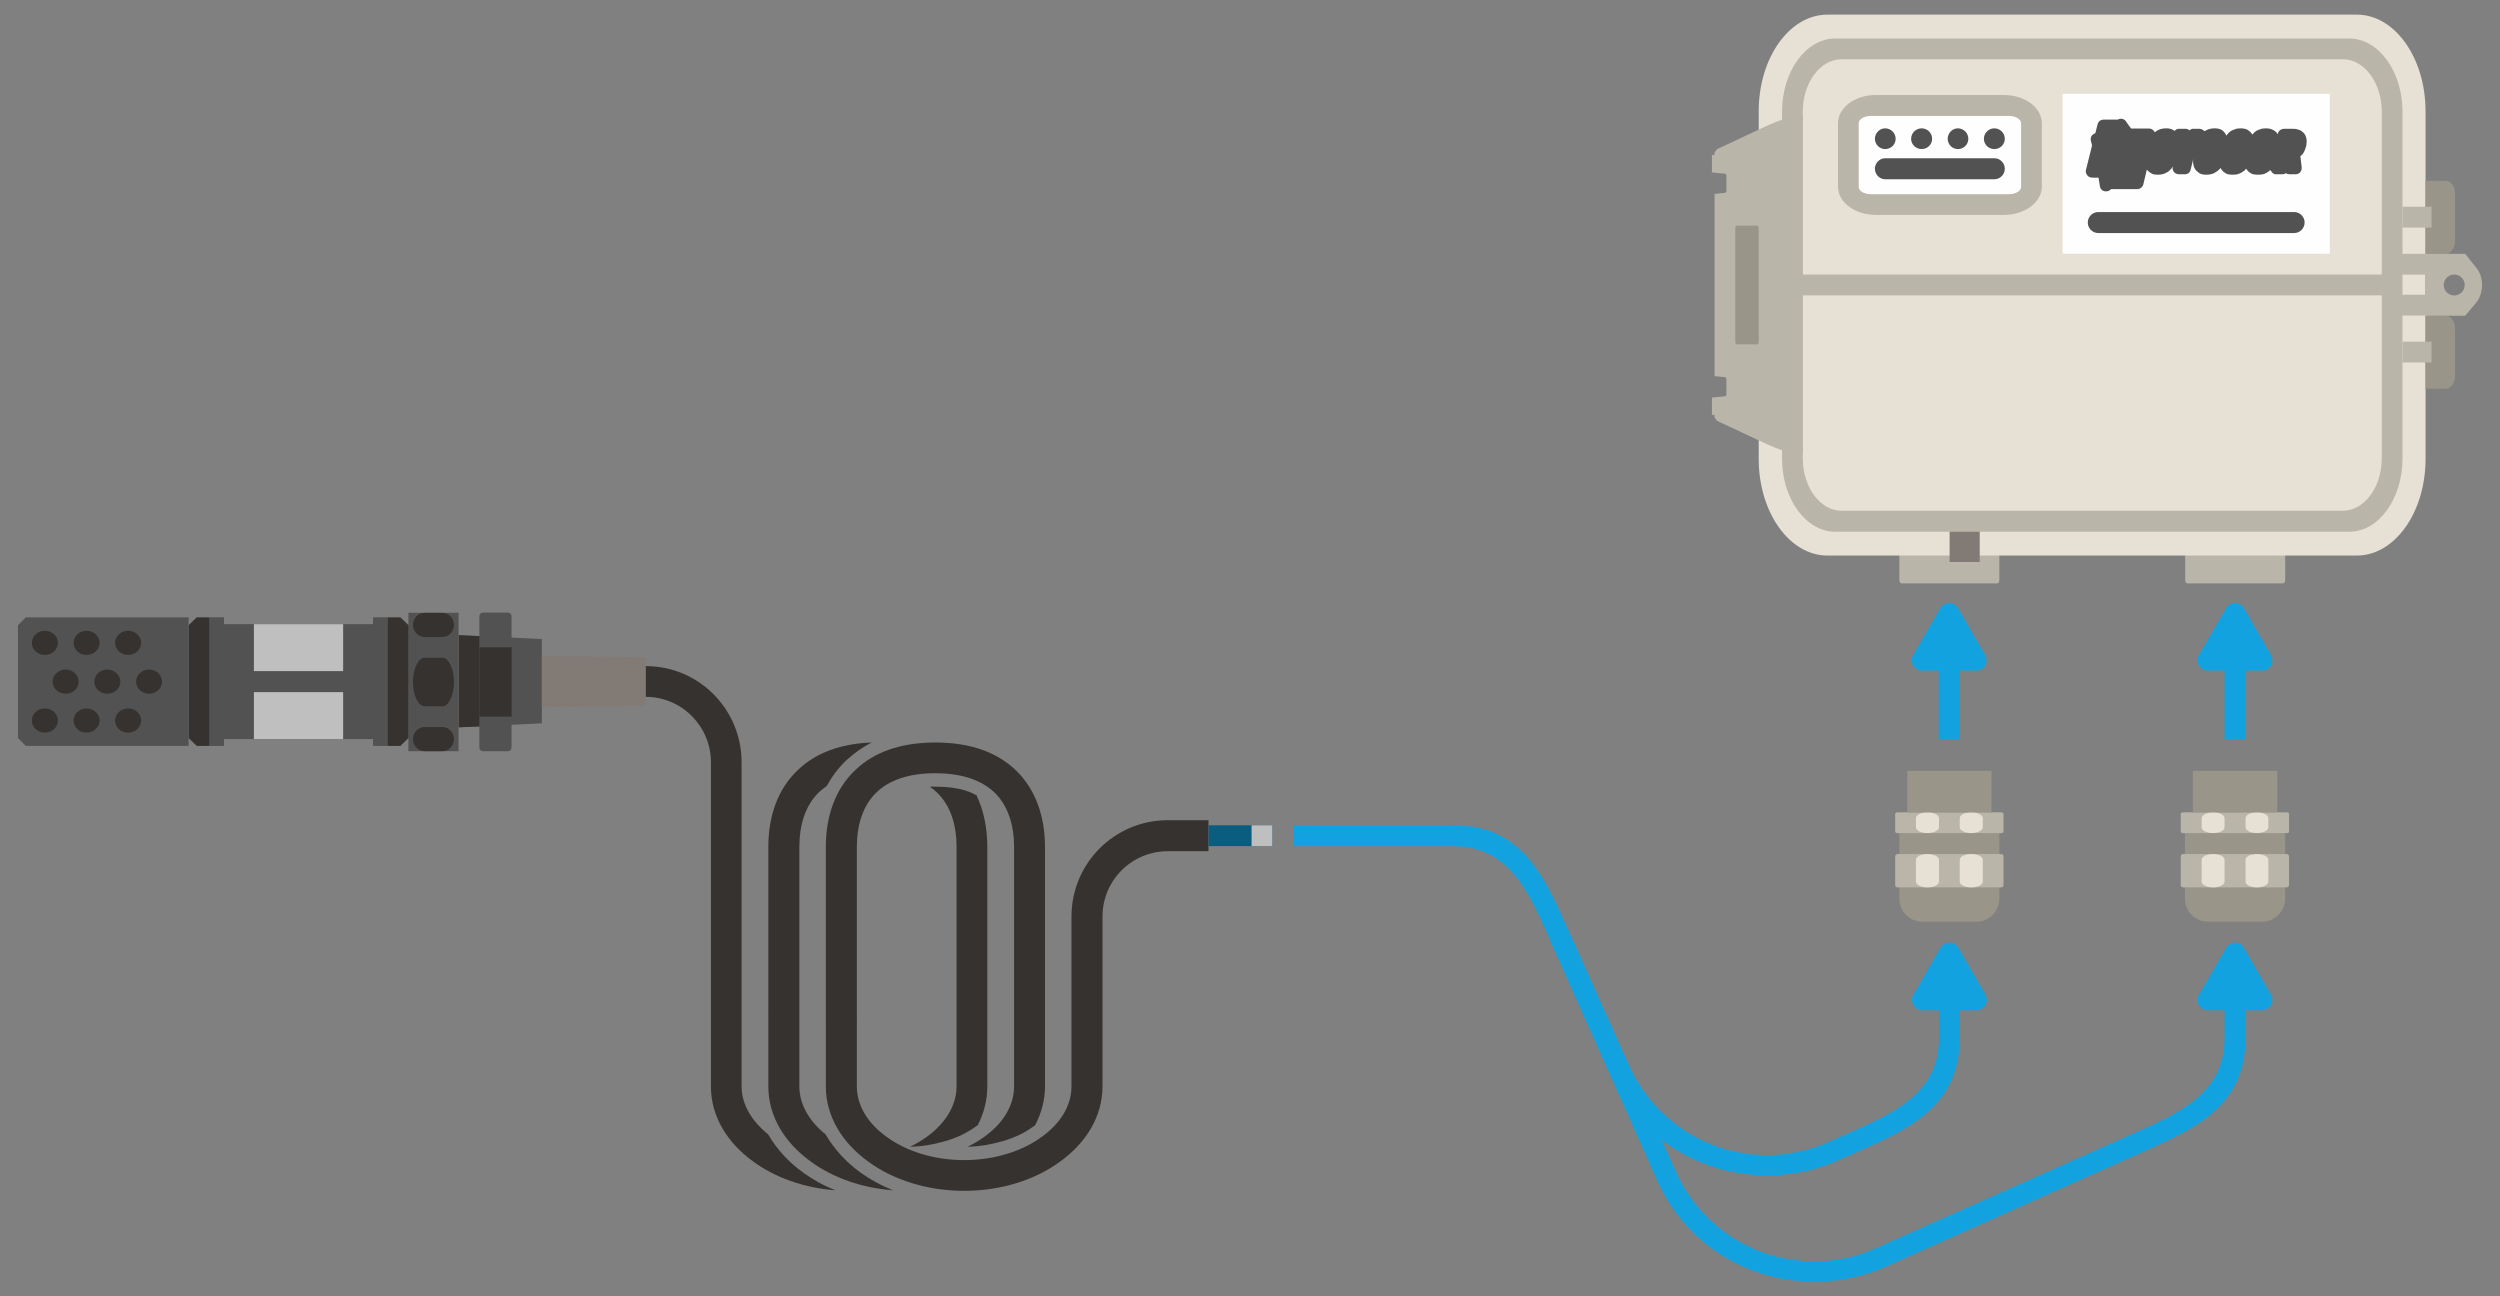 <?xml version="1.0" encoding="UTF-8"?>
<!DOCTYPE svg PUBLIC "-//W3C//DTD SVG 1.1//EN" "http://www.w3.org/Graphics/SVG/1.1/DTD/svg11.dtd">
<!-- Creator: CorelDRAW X8 -->
<svg xmlns="http://www.w3.org/2000/svg" xml:space="preserve" width="270px" height="140px" version="1.1" style="shape-rendering:geometricPrecision; text-rendering:geometricPrecision; image-rendering:optimizeQuality; fill-rule:evenodd; clip-rule:evenodd"
viewBox="0 0 27000 14000"
 xmlns:xlink="http://www.w3.org/1999/xlink">
 <rect x="0" y="0" width="27000" height="14000" fill="#808080" stroke="none"/>
 <defs>
  <style type="text/css">
   <![CDATA[
    .fil5 {fill:#0B5D80}
    .fil4 {fill:#13A2E0}
    .fil1 {fill:#36322F}
    .fil0 {fill:#525252}
    .fil2 {fill:#827A75}
    .fil7 {fill:#999588}
    .fil8 {fill:#B9B5A9}
    .fil3 {fill:#BFBFBF}
    .fil9 {fill:#E7E1D5}
    .fil11 {fill:#FEFEFE}
    .fil6 {fill:#13A2E0;fill-rule:nonzero}
    .fil10 {fill:#36322F;fill-rule:nonzero}
   ]]>
  </style>
 </defs>
 <g id="Layer_x0020_1">
  <g id="_2766231096480">
   <polygon class="fil0" points="5852,6902 5852,7812 4954,7855 4954,6860 "/>
   <polygon class="fil1" points="5345,7838 4954,7855 4954,6860 5345,6877 "/>
   <polygon class="fil2" points="5852,7084 5852,7637 6975,7622 6975,7098 "/>
   <path class="fil0" d="M5525 8073l0 -1417c0,-22 -17,-40 -39,-40l-270 0c-22,0 -39,18 -39,40l0 1417c0,22 17,40 39,40l270 0c22,0 39,-18 39,-40z"/>
   <rect class="fil1" transform="matrix(4.01208E-14 -1.515 -1.775 -4.70181E-14 5525.3 7739.34)" width="494" height="196"/>
   <rect class="fil0" transform="matrix(2.64845E-14 -1 -8.25 -2.185E-13 4952.08 8113.14)" width="1495.31" height="65.622"/>
   <path class="fil1" d="M4585 7628l193 0c68,0 125,-119 125,-263 0,-142 -57,-261 -125,-261l-193 0c-68,0 -125,119 -125,261 0,144 57,263 125,263z"/>
   <path class="fil1" d="M4585 7852l193 0c68,0 125,60 125,130 0,71 -57,131 -125,131l-193 0c-68,0 -125,-60 -125,-131 0,-70 57,-130 125,-130z"/>
   <path class="fil1" d="M4585 6619l193 0c68,0 125,57 125,130 0,71 -57,131 -125,131l-193 0c-68,0 -125,-60 -125,-131 0,-73 57,-130 125,-130z"/>
   <polygon class="fil0" points="2263,8056 2263,6667 2419,6667 2419,6741 4029,6741 4029,6667 4185,6667 4185,8056 4029,8056 4029,7982 2419,7982 2419,8056 "/>
   <polygon class="fil1" points="4324,6667 4412,6752 4412,7971 4324,8056 4185,8056 4185,6667 "/>
   <polygon class="fil1" points="2125,8056 2037,7971 2037,6752 2125,6667 2263,6667 2263,8056 "/>
   <polygon class="fil0" points="279,8056 194,7971 194,6752 279,6667 2037,6667 2037,8056 "/>
   <path class="fil3" d="M3706 7982l0 -507 -964 0 0 507 964 0zm0 -734l0 -507 -964 0 0 507 964 0z"/>
   <path class="fil1" d="M1750 7362c0,-71 -62,-131 -141,-131 -77,0 -139,60 -139,131 0,73 62,130 139,130 79,0 141,-57 141,-130zm-1125 419c0,-71 -62,-130 -142,-130 -76,0 -139,59 -139,130 0,74 63,131 139,131 80,0 142,-57 142,-131zm0 -839c0,-71 -62,-130 -142,-130 -76,0 -139,59 -139,130 0,74 63,131 139,131 80,0 142,-57 142,-131zm224 420c0,-71 -62,-131 -139,-131 -79,0 -142,60 -142,131 0,73 63,130 142,130 77,0 139,-57 139,-130zm227 419c0,-71 -65,-130 -142,-130 -77,0 -139,59 -139,130 0,74 62,131 139,131 77,0 142,-57 142,-131zm0 -839c0,-71 -65,-130 -142,-130 -77,0 -139,59 -139,130 0,74 62,131 139,131 77,0 142,-57 142,-131zm224 420c0,-71 -63,-131 -142,-131 -77,0 -139,60 -139,131 0,73 62,130 139,130 79,0 142,-57 142,-130zm224 419c0,-71 -63,-130 -139,-130 -80,0 -142,59 -142,130 0,74 62,131 142,131 76,0 139,-57 139,-131zm0 -839c0,-71 -63,-130 -139,-130 -80,0 -142,59 -142,130 0,74 62,131 142,131 76,0 139,-57 139,-131z"/>
  </g>
  <rect class="fil1" transform="matrix(3.9293E-14 -1.484 -1.956 -5.18111E-14 13051.6 9192.29)" width="225" height="225"/>
  <polygon class="fil4" points="15697,9139 13965,9139 13965,8912 15697,8912 "/>
  <path class="fil4" d="M24025 7242l-179 0c-62,0 -113,-48 -113,-110 0,-26 9,-46 20,-66l289 -499c31,-53 99,-70 153,-39 17,11 31,25 40,42l292 505c31,54 14,122 -40,153 -17,11 -37,14 -57,14l-178 0 0 743 -227 0 0 -743z"/>
  <path class="fil4" d="M20938 7242l-178 0c-63,0 -114,-48 -114,-110 0,-26 9,-46 20,-66l289 -499c31,-53 99,-70 153,-39 17,11 31,25 40,42l292 505c31,54 14,122 -40,153 -17,11 -37,14 -57,14l-178 0 0 743 -227 0 0 -743z"/>
  <path class="fil4" d="M24235 10239l292 504c31,54 14,122 -40,154 -17,8 -37,14 -57,14l-178 0 -227 0 -179 0c-62,0 -113,-51 -113,-114 0,-22 9,-42 20,-62l289 -499c31,-54 99,-71 153,-40 17,9 31,26 40,43z"/>
  <path class="fil4" d="M21151 10239l292 504c31,54 11,122 -40,154 -20,8 -40,14 -57,14l-181 0 -224 0 -181 0c-60,0 -111,-51 -111,-114 0,-22 6,-42 20,-62l286 -499c31,-54 99,-71 153,-40 20,9 34,26 43,43z"/>
  <rect class="fil5" transform="matrix(2.64845E-14 -1 -0.289 -7.66484E-15 13740.8 9137.9)" width="225" height="2381"/>
  <rect class="fil3" transform="matrix(2.64845E-14 -1 -0.094 -2.5023E-15 13740.8 9137.9)" width="225" height="2381"/>
  <path class="fil6" d="M19966 12237c487,-218 975,-433 975,-1026l0 -300 116 -91 108 91 0 300c0,737 -553,984 -1108,1230l-199 88c-235,108 -502,165 -774,165 -762,0 -1420,-448 -1703,-1109l-658 -1471c-215,-487 -434,-975 -1026,-975l0 -227c737,0 983,556 1230,1111l661 1472c252,575 827,980 1496,980 241,0 471,-53 675,-147l207 -91z"/>
  <path class="fil6" d="M23050 12237c488,-218 975,-433 975,-1026l0 -300 119 -91 108 91 0 300c0,737 -556,984 -1111,1230l-2773 1239c-235,105 -501,162 -776,162 -763,0 -1418,-448 -1701,-1106l-1157 -2596 204 -91 1157 2596c252,576 828,978 1497,978 243,0 470,-51 677,-147l2781 -1239z"/>
  <g id="_2766137162736">
   <path class="fil7" d="M20513 8997l0 709c0,136 110,249 249,249l581 0c139,0 250,-113 250,-249l0 -709 -1080 0z"/>
   <path class="fil8" d="M20493 9224l1120 0c14,0 25,11 25,26l0 309c0,14 -11,25 -25,25l-1120 0c-14,0 -25,-11 -25,-25l0 -309c0,-15 11,-26 25,-26z"/>
   <path class="fil8" d="M20493 8773l1120 0c14,0 25,8 25,17l0 191c0,10 -11,17 -25,17l-1120 0c-14,0 -25,-7 -25,-17l0 -191c0,-9 11,-17 25,-17z"/>
   <path class="fil9" d="M21165 9522l0 -236c0,-36 57,-62 125,-62 68,0 124,26 124,62l0 236c0,34 -56,62 -124,62 -68,0 -125,-28 -125,-62z"/>
   <path class="fil9" d="M21165 8935l0 -99c0,-34 57,-63 125,-63 68,0 124,29 124,63l0 99c0,34 -56,62 -124,62 -68,0 -125,-28 -125,-62z"/>
   <path class="fil9" d="M20692 9522l0 -236c0,-36 56,-62 124,-62 68,0 125,26 125,62l0 236c0,34 -57,62 -125,62 -68,0 -124,-28 -124,-62z"/>
   <path class="fil9" d="M20692 8935l0 -99c0,-34 56,-63 124,-63 68,0 125,29 125,63l0 99c0,34 -57,62 -125,62 -68,0 -124,-28 -124,-62z"/>
   <polygon class="fil7" points="21508,8325 20598,8325 20598,8773 21508,8773 "/>
  </g>
  <g id="_2766137157808">
   <path class="fil7" d="M23597 8997l0 709c0,136 113,249 249,249l584 0c136,0 250,-113 250,-249l0 -709 -1083 0z"/>
   <path class="fil8" d="M23577 9224l1120 0c14,0 25,11 25,26l0 309c0,14 -11,25 -25,25l-1120 0c-14,0 -25,-11 -25,-25l0 -309c0,-15 11,-26 25,-26z"/>
   <path class="fil8" d="M23577 8773l1120 0c14,0 25,8 25,17l0 191c0,10 -11,17 -25,17l-1120 0c-14,0 -25,-7 -25,-17l0 -191c0,-9 11,-17 25,-17z"/>
   <path class="fil9" d="M24252 9522l0 -236c0,-36 54,-62 122,-62 68,0 124,26 124,62l0 236c0,34 -56,62 -124,62 -68,0 -122,-28 -122,-62z"/>
   <path class="fil9" d="M24252 8935l0 -99c0,-34 54,-63 122,-63 68,0 124,29 124,63l0 99c0,34 -56,62 -124,62 -68,0 -122,-28 -122,-62z"/>
   <path class="fil9" d="M23778 9522l0 -236c0,-36 54,-62 125,-62 68,0 122,26 122,62l0 236c0,34 -54,62 -122,62 -71,0 -125,-28 -125,-62z"/>
   <path class="fil9" d="M23778 8935l0 -99c0,-34 54,-63 125,-63 68,0 122,29 122,63l0 99c0,34 -54,62 -122,62 -71,0 -125,-28 -125,-62z"/>
   <polygon class="fil7" points="24595,8325 23682,8325 23682,8773 24595,8773 "/>
  </g>
  <path class="fil1" d="M8009 8232c0,-573 -462,-1038 -1034,-1038l0 332c388,0 703,318 703,706l167 113 164 -113z"/>
  <path class="fil1" d="M12613 8858c-576,0 -1041,465 -1041,1041l168 110 167 -110c0,-391 315,-706 706,-706l110 -167 -110 -168z"/>
  <path class="fil10" d="M8298 10973l0 -1825c0,-326 97,-624 321,-834 181,-173 445,-283 796,-295 -102,51 -192,117 -272,190l0 0c-88,82 -159,179 -215,281 -29,20 -57,42 -82,65 -148,142 -213,354 -213,593l0 1825 -335 0zm2248 -2384c80,167 117,357 117,559l0 2585c0,150 -37,292 -105,422l-12 6c-96,71 -209,127 -340,164 -116,34 -244,57 -377,60 65,-31 125,-68 182,-108 195,-142 320,-334 320,-544l0 -2585c0,-239 -65,-451 -216,-593 -22,-20 -45,-40 -73,-59 20,0 39,0 59,0 131,0 238,14 326,42 46,14 82,31 119,51zm-1522 4266c-343,-25 -655,-139 -887,-309 -284,-204 -459,-490 -459,-813l0 -3501 331 0 0 3501c0,195 111,377 287,518 90,156 218,298 377,412 104,76 221,141 351,192z"/>
  <path class="fil10" d="M8919 10973l0 -1825c0,-326 97,-624 321,-834 192,-184 476,-295 861,-295 389,0 669,111 865,295 221,210 320,508 320,834l0 2585c0,150 -40,292 -108,422l-11 6c-93,71 -210,127 -340,164 -116,34 -244,57 -377,60 65,-31 125,-68 181,-108 199,-142 321,-334 321,-544l0 -2585c0,-239 -66,-451 -216,-593 -133,-125 -340,-204 -635,-204 -295,0 -501,79 -632,204 -150,142 -215,354 -215,593l0 1825 -168 227 -167 -227zm726 1882c-343,-25 -655,-139 -887,-309 -284,-204 -460,-490 -460,-813l0 -760 136 -139 199 139 0 760c0,195 108,377 283,518 91,156 219,298 377,412 105,76 224,141 352,192z"/>
  <path class="fil10" d="M11572 9899l335 0 0 1834c0,323 -176,609 -459,813 -267,196 -635,315 -1035,315 -400,0 -768,-119 -1035,-315 -283,-204 -459,-490 -459,-813l0 -760 335 0 0 760c0,210 122,402 320,544 213,156 510,252 839,252 329,0 627,-96 839,-252 199,-142 320,-334 320,-544l0 -1834z"/>
  <g id="_2766137145872">
   <path class="fil8" d="M23623 5777l1034 0c13,0 23,16 23,36l0 451c0,20 -10,37 -23,37l-1034 0c-13,0 -23,-17 -23,-37l0 -451c0,-20 10,-36 23,-36z"/>
   <path class="fil8" d="M20536 5777l1034 0c13,0 23,16 23,36l0 451c0,20 -10,37 -23,37l-1034 0c-13,0 -23,-17 -23,-37l0 -451c0,-20 10,-36 23,-36z"/>
   <path class="fil9" d="M19736 158l5718 0c410,0 742,467 742,1043l0 3756c0,576 -332,1043 -742,1043l-5718 0c-410,0 -742,-467 -742,-1043l0 -3756c0,-576 332,-1043 742,-1043z"/>
   <path class="fil8" d="M19821 416l5551 0c317,0 575,354 575,791l0 3745c0,436 -258,791 -575,791l-5551 0c-317,0 -575,-355 -575,-791l0 -3745c0,-437 258,-791 575,-791z"/>
   <path class="fil9" d="M19889 640l5414 0c232,0 420,254 420,567l0 3742c0,313 -188,567 -420,567l-5414 0c-231,0 -419,-254 -419,-567l0 -3742c0,-313 188,-567 419,-567z"/>
   <rect class="fil8" x="19356" y="2965" width="6477" height="225"/>
   <path class="fil8" d="M18517 4481l0 6 0 22 29 37 448 210c260,128 476,184 476,133l0 0 0 -1811 0 -1811c0,-51 -216,5 -476,133l-448 210 -29 36 0 23 0 0 0 6 -28 0 0 187 139 14c8,0 17,6 17,17l0 173c0,8 -9,17 -17,17l-111 11 0 984 0 984 111 11c8,0 17,6 17,17l0 173c0,11 -9,17 -17,17l-139 14 0 187 28 0z"/>
   <path class="fil7" d="M18753 2437l229 0c7,0 12,16 12,34l0 1214c0,19 -5,34 -12,34l-229 0c-7,0 -12,-15 -12,-34l0 -1214c0,-18 5,-34 12,-34z"/>
   <rect class="fil8" x="25819" y="2741" width="397" height="225"/>
   <rect class="fil8" x="25819" y="3183" width="397" height="225"/>
   <path class="fil7" d="M26196 4198l219 0c54,0 99,-63 99,-136l0 -516c0,-77 -45,-136 -99,-136l-219 0 0 788z"/>
   <path class="fil7" d="M26196 2741l219 0c54,0 99,-63 99,-136l0 -516c0,-77 -45,-136 -99,-136l-219 0 0 788z"/>
   <path class="fil8" d="M26196 2741l428 0 128 161c34,46 54,108 54,176 0,68 -20,130 -54,179l-128 153 -428 0 0 -669zm309 224c63,0 114,51 114,113 0,62 -51,113 -114,113 -62,0 -113,-51 -113,-113 0,-62 51,-113 113,-113z"/>
   <rect class="fil8" x="25947" y="2233" width="314" height="225"/>
   <rect class="fil8" x="25947" y="3690" width="314" height="225"/>
   <rect class="fil11" x="22276" y="1014" width="2886" height="1726"/>
   <path class="fil8" d="M20258 1026l1386 0c225,0 408,137 408,306l0 683c0,169 -183,306 -408,306l-1386 0c-226,0 -408,-137 -408,-306l0 -683c0,-169 182,-306 408,-306z"/>
   <path class="fil11" d="M20204 1252l1494 0c72,0 130,36 130,80l0 686c0,44 -58,79 -130,79l-1494 0c-72,0 -130,-35 -130,-79l0 -686c0,-44 58,-80 130,-80z"/>
   <g>
    <path class="fil0" d="M20360 1386c62,0 113,51 113,113 0,62 -51,111 -113,111 -60,0 -111,-49 -111,-111 0,-62 51,-113 111,-113z"/>
    <path class="fil0" d="M20754 1386c62,0 113,51 113,113 0,62 -51,111 -113,111 -62,0 -114,-49 -114,-111 0,-62 52,-113 114,-113z"/>
    <path class="fil0" d="M21145 1386c62,0 113,51 113,113 0,62 -51,111 -113,111 -59,0 -110,-49 -110,-111 0,-62 51,-113 110,-113z"/>
    <path class="fil0" d="M21539 1386c62,0 113,51 113,113 0,62 -51,111 -113,111 -62,0 -113,-49 -113,-111 0,-62 51,-113 113,-113z"/>
   </g>
   <path class="fil0" d="M20360 1709c-60,0 -111,51 -111,113 0,63 51,114 111,114l1179 0c62,0 113,-51 113,-114 0,-62 -51,-113 -113,-113l-1179 0z"/>
   <path class="fil0" d="M22662 2290c-63,0 -114,51 -114,113 0,63 51,114 114,114l2114 0c63,0 114,-51 114,-114 0,-62 -51,-113 -114,-113l-2114 0z"/>
   <path class="fil0" d="M23186 1831l-37 156c-6,31 -34,56 -68,56l-272 0 -9 0 -14 12c-8,5 -20,11 -31,11 -37,6 -71,-17 -76,-54l-15 -93 -70 0c-6,-3 -12,-3 -17,-3 -34,-9 -57,-46 -49,-80l63 -252c0,-3 0,-8 3,-14l-12 -48c-8,-29 3,-60 29,-74l19 -11 23 -91c6,-31 31,-54 65,-54l139 0c3,0 9,0 14,0l0 0c32,-17 68,-11 88,17 20,28 37,54 57,79l196 0c5,0 11,3 17,3 19,6 34,20 42,37l11 -8c17,-12 34,-20 51,-26 20,-6 43,-8 63,-8 20,0 37,2 54,8 14,6 25,12 36,20 9,-11 23,-20 40,-23l12 0 65 0c17,0 31,6 42,17 14,-11 31,-20 48,-17l60 0c23,0 42,12 54,26 17,-9 34,-17 51,-23 20,-6 40,-8 62,-8 20,0 37,2 54,8 17,6 34,17 45,31l3 3c9,9 17,23 23,37 8,-14 20,-25 31,-37l0 0c17,-14 37,-25 60,-31 19,-9 42,-11 65,-11 17,0 37,2 54,8 20,6 34,17 48,31 8,9 17,17 23,29 5,-9 11,-14 19,-20l3 -6c17,-14 37,-25 60,-31 20,-9 42,-11 65,-11 20,0 37,2 54,8 17,6 31,12 45,23l6 6c8,8 17,17 22,28l0 -6c6,-31 35,-54 69,-54l87 0c20,0 40,0 54,6 17,3 34,9 48,20l3 3c17,11 31,28 40,48 6,17 11,37 11,57 0,22 -3,31 -5,53 -6,17 -12,34 -17,49 -6,14 -15,28 -23,39l-3 3c-6,6 -11,11 -20,17l14 119c0,3 0,6 0,12 0,36 -28,65 -65,65l-65 0c-14,0 -28,-3 -40,-12 -11,9 -25,12 -39,12l-60 0c-6,0 -11,0 -20,0 -22,-6 -39,-26 -48,-46l-11 9c-17,14 -34,25 -57,34 -20,6 -42,8 -65,8 -20,0 -37,-2 -54,-5 -20,-6 -37,-17 -51,-29 -8,-8 -17,-19 -25,-31 -6,9 -15,14 -20,23l-3 0c-17,14 -34,25 -54,31 -20,9 -43,11 -65,11 -20,0 -37,-2 -54,-5 -20,-6 -37,-17 -51,-29 -11,-11 -23,-25 -28,-39 -12,14 -23,25 -40,37l0 0c-17,11 -34,22 -54,28 -20,6 -43,8 -62,8 -20,0 -40,-2 -57,-8 -20,-9 -34,-20 -48,-34l0 0c-14,-14 -23,-31 -29,-48 -5,-17 -8,-34 -8,-51l0 -12 3 -20 -29 117c-5,34 -36,54 -68,51l-59 0c-37,0 -68,-29 -68,-65 0,-6 3,-12 3,-15l0 -2 -3 2c-12,20 -26,34 -43,49l0 0c-17,11 -37,22 -56,28 -20,6 -40,8 -63,8 -20,0 -39,-2 -56,-8 -17,-9 -34,-20 -49,-34l0 0c-2,-6 -8,-9 -11,-14z"/>
   <rect class="fil2" transform="matrix(3.32478E-14 0.614 -1.255 1.62501E-14 21381 5741.67)" width="534" height="259"/>
  </g>
 </g>
</svg>
